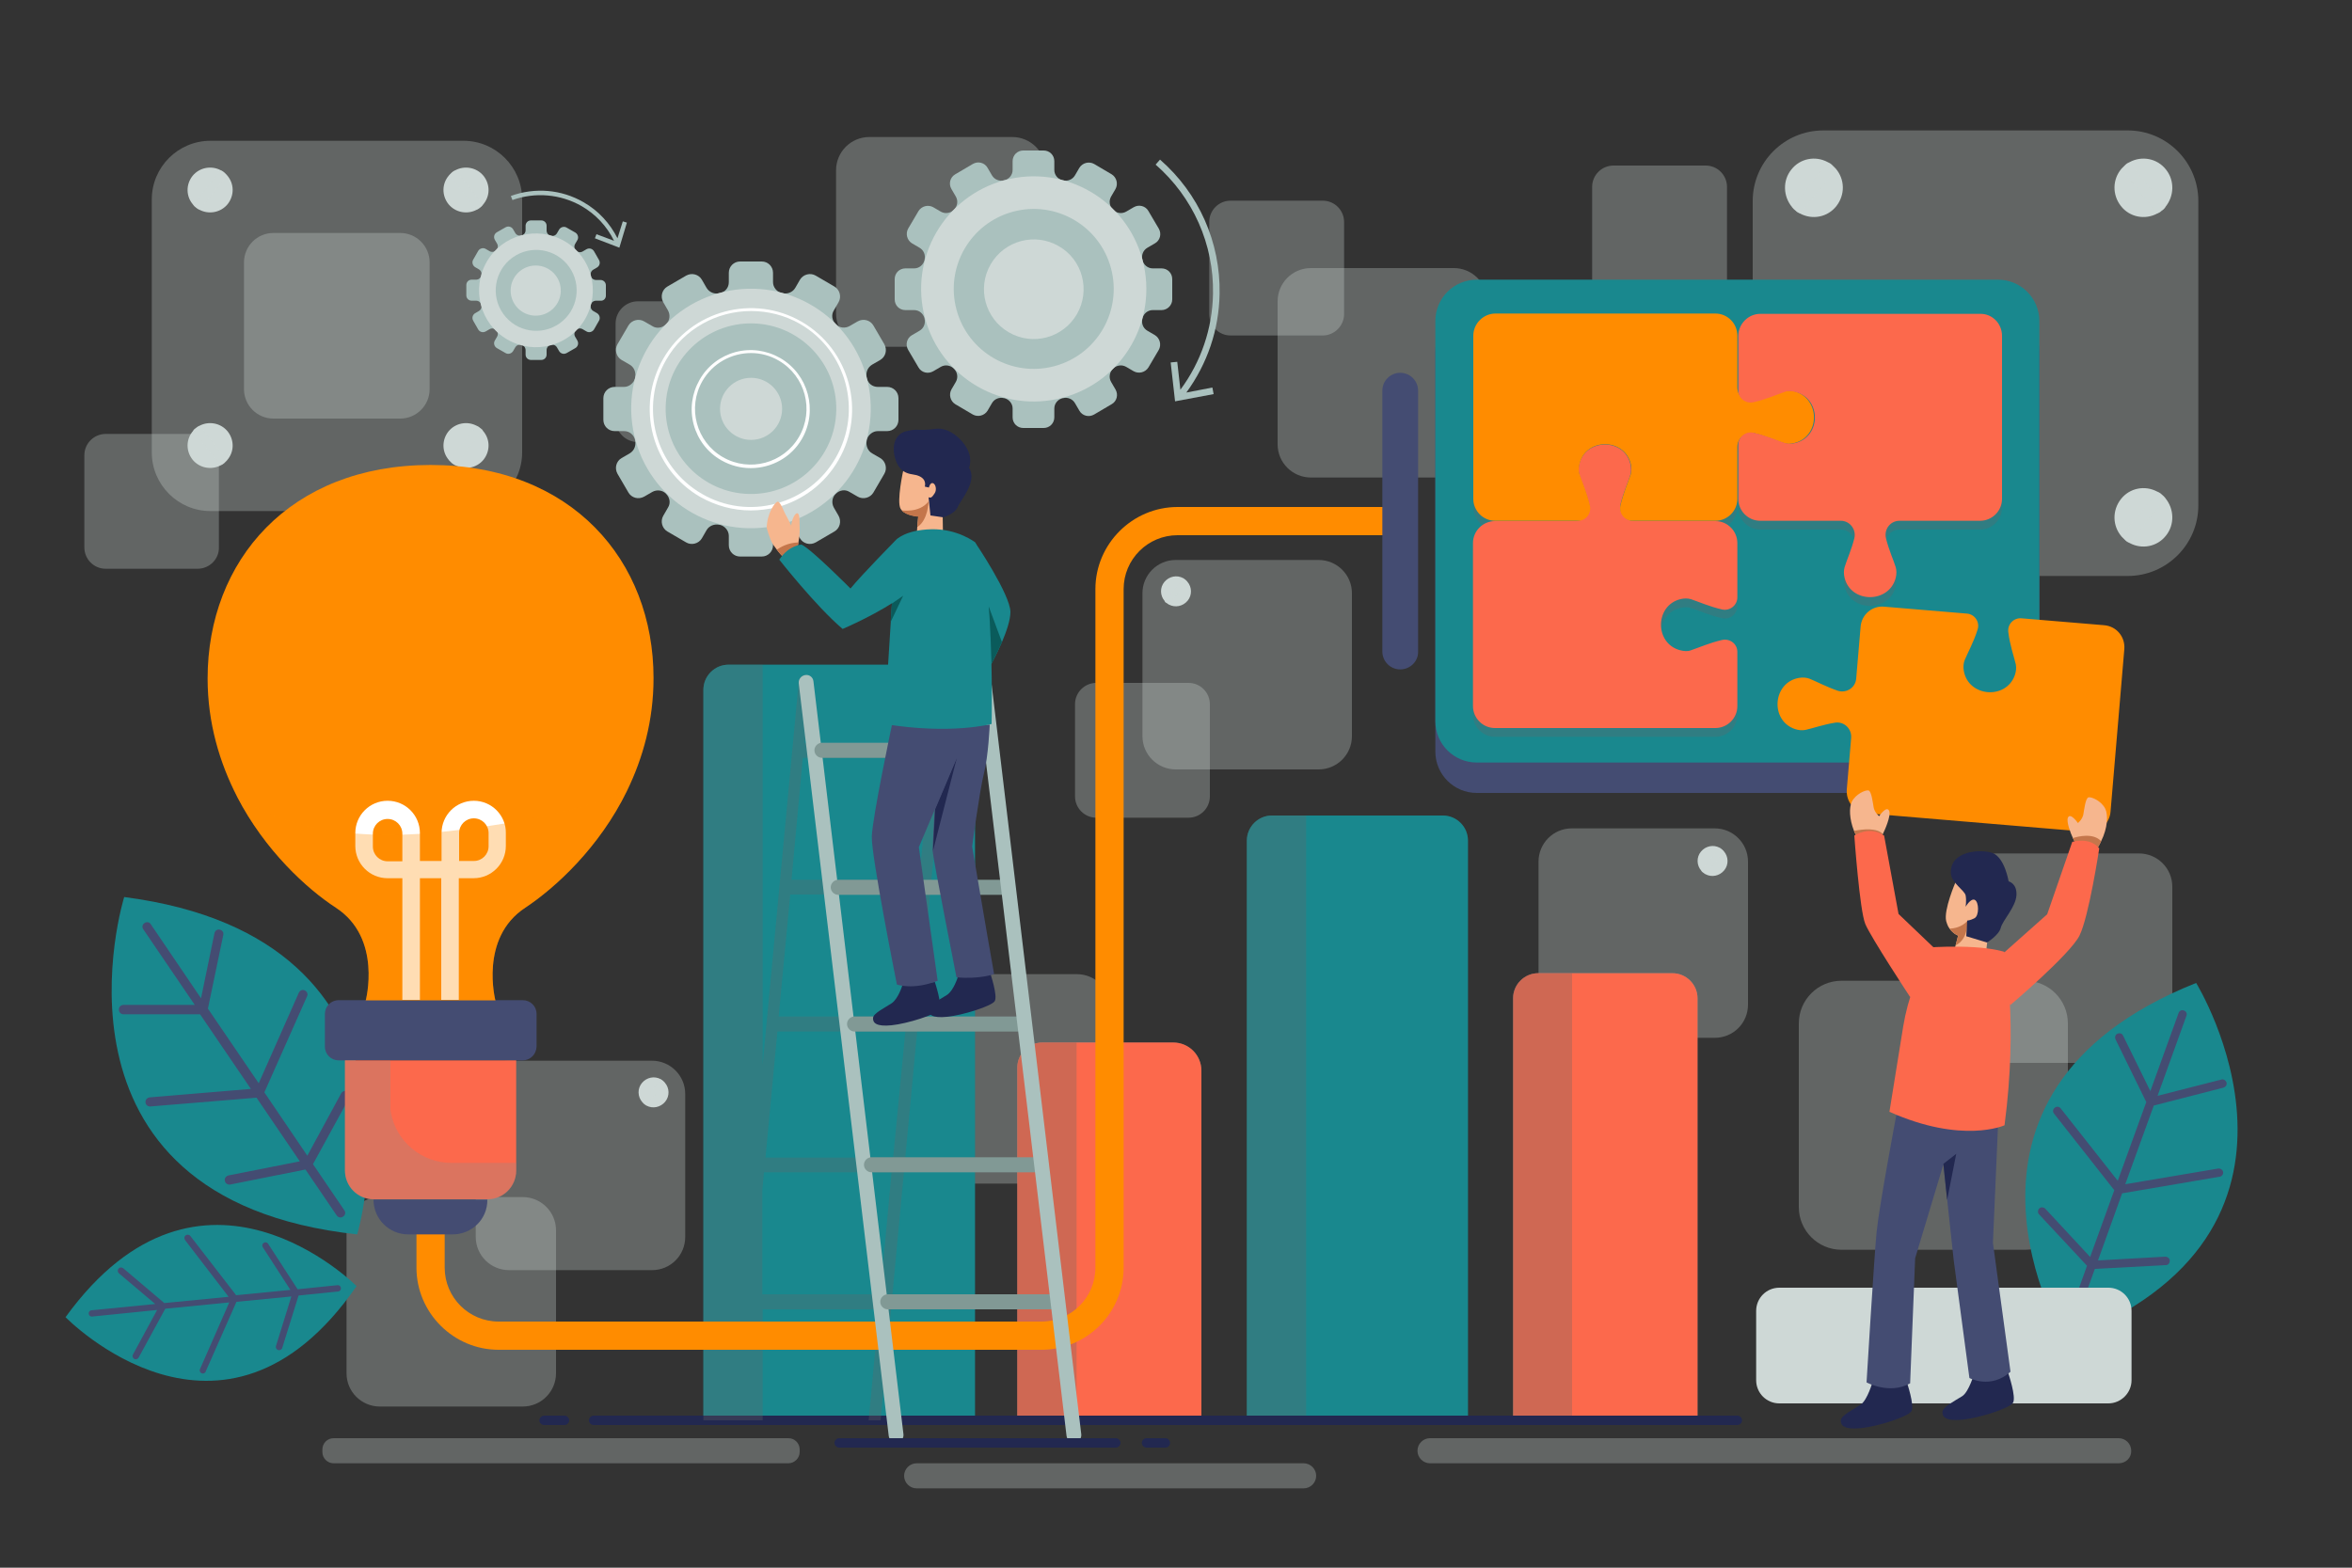 <?xml version="1.0" encoding="utf-8"?>
<!-- Generator: Adobe Illustrator 24.2.1, SVG Export Plug-In . SVG Version: 6.00 Build 0)  -->
<svg version="1.1" xmlns="http://www.w3.org/2000/svg" xmlns:xlink="http://www.w3.org/1999/xlink" x="0px" y="0px"
	 viewBox="0 0 750 500" style="enable-background:new 0 0 750 500;" xml:space="preserve">
<rect x="0" y="0" width="750" height="500" fill="#333333" stroke="none"/>
<style type="text/css">
	.st0{opacity:0.3;fill:#CED8D6;}
	.st1{fill:#CED8D6;}
	.st2{opacity:0.4;}
	.st3{fill:#19888E;}
	.st4{fill:#444C72;}
	.st5{opacity:0.3;fill:#19888E;}
	.st6{opacity:0.3;fill:#666666;}
	.st7{fill:#FC694C;}
	.st8{fill:#222850;}
	.st9{fill:#FF8C00;}
	.st10{opacity:0.3;fill:#8E8E8E;}
	.st11{fill:#FFFFFF;}
	.st12{opacity:0.3;fill:#FF8C00;}
	.st13{fill:#AAC1BE;}
	.st14{fill:#819995;}
	.st15{fill:#0A5B5B;}
	.st16{fill:#F6B68E;}
	.st17{fill:#C4764B;}
</style>
<g id="Layer_3">
</g>
<g id="Objects">
	<g>
		<path class="st0" d="M682.1,339h-45.6c-5.8,0-10.6-4.7-10.6-10.6v-45.6c0-5.8,4.7-10.6,10.6-10.6h45.6c5.8,0,10.6,4.7,10.6,10.6
			v45.6C692.6,334.3,687.9,339,682.1,339z"/>
		<path class="st0" d="M207.9,405.1h-45.6c-5.8,0-10.6-4.7-10.6-10.6v-45.6c0-5.8,4.7-10.6,10.6-10.6h45.6c5.8,0,10.6,4.7,10.6,10.6
			v45.6C218.5,400.4,213.8,405.1,207.9,405.1z"/>
		<path class="st0" d="M166.7,448.6h-45.6c-5.8,0-10.6-4.7-10.6-10.6v-45.6c0-5.8,4.7-10.6,10.6-10.6h45.6c5.8,0,10.6,4.7,10.6,10.6
			V438C177.3,443.8,172.6,448.6,166.7,448.6z"/>
		<path class="st0" d="M343.4,377.5h-45.6c-5.8,0-10.6-4.7-10.6-10.6v-45.6c0-5.8,4.7-10.6,10.6-10.6h45.6c5.8,0,10.6,4.7,10.6,10.6
			v45.6C354,372.8,349.3,377.5,343.4,377.5z"/>
		<path class="st0" d="M645.8,398.6h-58.6c-7.5,0-13.6-6.1-13.6-13.6v-58.6c0-7.5,6.1-13.6,13.6-13.6h58.6c7.5,0,13.6,6.1,13.6,13.6
			V385C659.3,392.5,653.3,398.6,645.8,398.6z"/>
		<path class="st0" d="M322.8,110.6h-45.6c-5.8,0-10.6-4.7-10.6-10.6V54.3c0-5.8,4.7-10.6,10.6-10.6h45.6c5.8,0,10.6,4.7,10.6,10.6
			V100C333.4,105.8,328.7,110.6,322.8,110.6z"/>
		<path class="st0" d="M234.1,141h-30.7c-3.9,0-7.1-3.2-7.1-7.1v-30.7c0-3.9,3.2-7.1,7.1-7.1h30.7c3.9,0,7.1,3.2,7.1,7.1v30.7
			C241.2,137.8,238,141,234.1,141z"/>
		<path class="st0" d="M420.5,245.4h-45.6c-5.8,0-10.6-4.7-10.6-10.6v-45.6c0-5.8,4.7-10.6,10.6-10.6h45.6c5.8,0,10.6,4.7,10.6,10.6
			v45.6C431.1,240.7,426.3,245.4,420.5,245.4z"/>
		<path class="st0" d="M546.8,331h-45.6c-5.8,0-10.6-4.7-10.6-10.6v-45.6c0-5.8,4.7-10.6,10.6-10.6h45.6c5.8,0,10.6,4.7,10.6,10.6
			v45.6C557.4,326.3,552.7,331,546.8,331z"/>
		<path class="st0" d="M463.6,152.3H418c-5.8,0-10.6-4.7-10.6-10.6V96.1c0-5.8,4.7-10.6,10.6-10.6h45.6c5.8,0,10.6,4.7,10.6,10.6
			v45.6C474.2,147.5,469.5,152.3,463.6,152.3z"/>
		<path class="st0" d="M678.5,183.7h-97.1c-12.4,0-22.5-10.1-22.5-22.5V64.1c0-12.4,10.1-22.5,22.5-22.5h97.1
			c12.4,0,22.5,10.1,22.5,22.5v97.1C701,173.6,690.9,183.7,678.5,183.7z"/>
		<path class="st0" d="M63,181.4H33.7c-3.8,0-6.8-3.1-6.8-6.8v-29.4c0-3.8,3.1-6.8,6.8-6.8H63c3.8,0,6.8,3.1,6.8,6.8v29.4
			C69.9,178.3,66.8,181.4,63,181.4z"/>
		<path class="st0" d="M379,260.8h-29.4c-3.8,0-6.8-3.1-6.8-6.8v-29.4c0-3.8,3.1-6.8,6.8-6.8H379c3.8,0,6.8,3.1,6.8,6.8V254
			C385.8,257.8,382.7,260.8,379,260.8z"/>
		<path class="st0" d="M543.9,95.8h-29.4c-3.8,0-6.8-3.1-6.8-6.8V59.6c0-3.8,3.1-6.8,6.8-6.8h29.4c3.8,0,6.8,3.1,6.8,6.8V89
			C550.7,92.8,547.7,95.8,543.9,95.8z"/>
		<path class="st0" d="M421.8,107h-29.4c-3.8,0-6.8-3.1-6.8-6.8V70.8c0-3.8,3.1-6.8,6.8-6.8h29.4c3.8,0,6.8,3.1,6.8,6.8v29.4
			C428.6,103.9,425.5,107,421.8,107z"/>
		<path class="st0" d="M598.8,233.6h-36.3c-4.6,0-8.4-3.8-8.4-8.4v-36.3c0-4.6,3.8-8.4,8.4-8.4h36.3c4.6,0,8.4,3.8,8.4,8.4v36.3
			C607.2,229.9,603.4,233.6,598.8,233.6z"/>
		<path class="st0" d="M147.8,163H67.1c-10.3,0-18.7-8.4-18.7-18.7V63.6c0-10.3,8.4-18.7,18.7-18.7h80.7c10.3,0,18.7,8.4,18.7,18.7
			v80.7C166.5,154.6,158.1,163,147.8,163z"/>
		<path class="st0" d="M127.6,133.5H87.2c-5.2,0-9.4-4.2-9.4-9.4V83.7c0-5.2,4.2-9.4,9.4-9.4h40.4c5.2,0,9.4,4.2,9.4,9.4v40.4
			C137,129.3,132.8,133.5,127.6,133.5z"/>
	</g>
	<g>
		<g>
			<g>
				<path class="st1" d="M689.3,67.2c-0.4,0.4-0.9,0.7-1.4,0.9c-3.9,2.1-8.8,1.2-11.6-2.4c-2.8-3.6-2.7-8.5,0.2-11.9
					c0.4-0.4,0.8-0.8,1.2-1.2c0.4-0.4,0.9-0.7,1.4-0.9c3.9-2.1,8.8-1.2,11.6,2.4c2.8,3.5,2.6,8.5-0.2,11.9
					C690.2,66.5,689.8,66.9,689.3,67.2z"/>
				<g class="st2">
					<g>
						<path class="st1" d="M689.3,67.2c-0.4,0.4-0.9,0.7-1.4,0.9L676.5,54c0.4-0.4,0.8-0.8,1.2-1.2c0.4-0.4,0.9-0.7,1.4-0.9
							l11.4,14.2C690.2,66.5,689.8,66.9,689.3,67.2z"/>
					</g>
				</g>
			</g>
			<g>
				<path class="st1" d="M572.6,67.2c0.4,0.4,0.9,0.7,1.4,0.9c3.9,2.1,8.8,1.2,11.6-2.4c2.8-3.6,2.7-8.5-0.2-11.9
					c-0.4-0.4-0.8-0.8-1.2-1.2c-0.4-0.4-0.9-0.7-1.4-0.9c-3.9-2.1-8.8-1.2-11.6,2.4c-2.8,3.5-2.6,8.5,0.2,11.9
					C571.8,66.5,572.2,66.9,572.6,67.2z"/>
				<g class="st2">
					<g>
						<path class="st1" d="M572.6,67.2c0.4,0.4,0.9,0.7,1.4,0.9L585.4,54c-0.4-0.4-0.8-0.8-1.2-1.2c-0.4-0.4-0.9-0.7-1.4-0.9
							l-11.4,14.2C571.8,66.5,572.2,66.9,572.6,67.2z"/>
					</g>
				</g>
			</g>
		</g>
		<g>
			<g>
				<path class="st1" d="M689.3,157.7c-0.4-0.4-0.9-0.7-1.4-0.9c-3.9-2.1-8.8-1.2-11.6,2.4c-2.8,3.6-2.7,8.5,0.2,11.9
					c0.4,0.4,0.8,0.8,1.2,1.2c0.4,0.4,0.9,0.7,1.4,0.9c3.9,2.1,8.8,1.2,11.6-2.4c2.8-3.5,2.6-8.5-0.2-11.9
					C690.2,158.5,689.8,158.1,689.3,157.7z"/>
				<g class="st2">
					<g>
						<path class="st1" d="M689.3,157.7c-0.4-0.4-0.9-0.7-1.4-0.9L676.5,171c0.4,0.4,0.8,0.8,1.2,1.2c0.4,0.4,0.9,0.7,1.4,0.9
							l11.4-14.2C690.2,158.5,689.8,158.1,689.3,157.7z"/>
					</g>
				</g>
			</g>
			<g>
				<path class="st1" d="M572.6,157.7c0.4-0.4,0.9-0.7,1.4-0.9c3.9-2.1,8.8-1.2,11.6,2.4c2.8,3.6,2.7,8.5-0.2,11.9
					c-0.4,0.4-0.8,0.8-1.2,1.2c-0.4,0.4-0.9,0.7-1.4,0.9c-3.9,2.1-8.8,1.2-11.6-2.4c-2.8-3.5-2.6-8.5,0.2-11.9
					C571.8,158.5,572.2,158.1,572.6,157.7z"/>
				<g class="st2">
					<g>
						<path class="st1" d="M572.6,157.7c0.4-0.4,0.9-0.7,1.4-0.9l11.4,14.2c-0.4,0.4-0.8,0.8-1.2,1.2c-0.4,0.4-0.9,0.7-1.4,0.9
							l-11.4-14.2C571.8,158.5,572.2,158.1,572.6,157.7z"/>
					</g>
				</g>
			</g>
		</g>
	</g>
	<g>
		<g>
			<g>
				<path class="st1" d="M153.1,66.2c-0.3,0.3-0.7,0.5-1.1,0.7c-3,1.6-6.8,0.9-9-1.8c-2.2-2.8-2.1-6.6,0.2-9.2
					c0.3-0.3,0.6-0.6,0.9-0.9c0.3-0.3,0.7-0.5,1.1-0.7c3-1.6,6.8-0.9,9,1.8c2.2,2.8,2.1,6.6-0.2,9.2
					C153.8,65.6,153.5,65.9,153.1,66.2z"/>
				<g class="st2">
					<g>
						<path class="st1" d="M153.1,66.2c-0.3,0.3-0.7,0.5-1.1,0.7l-8.8-11c0.3-0.3,0.6-0.6,0.9-0.9c0.3-0.3,0.7-0.5,1.1-0.7l8.8,11
							C153.8,65.6,153.5,65.9,153.1,66.2z"/>
					</g>
				</g>
			</g>
			<g>
				<path class="st1" d="M62.5,66.2c0.3,0.3,0.7,0.5,1.1,0.7c3,1.6,6.8,0.9,9-1.8c2.2-2.8,2.1-6.6-0.2-9.2c-0.3-0.3-0.6-0.6-0.9-0.9
					c-0.3-0.3-0.7-0.5-1.1-0.7c-3-1.6-6.8-0.9-9,1.8c-2.2,2.8-2.1,6.6,0.2,9.2C61.8,65.6,62.1,65.9,62.5,66.2z"/>
				<g class="st2">
					<g>
						<path class="st1" d="M62.5,66.2c0.3,0.3,0.7,0.5,1.1,0.7l8.8-11c-0.3-0.3-0.6-0.6-0.9-0.9c-0.3-0.3-0.7-0.5-1.1-0.7l-8.8,11
							C61.8,65.6,62.1,65.9,62.5,66.2z"/>
					</g>
				</g>
			</g>
		</g>
		<g>
			<g>
				<path class="st1" d="M153.1,136.5c-0.3-0.3-0.7-0.5-1.1-0.7c-3-1.6-6.8-0.9-9,1.8c-2.2,2.8-2.1,6.6,0.2,9.2
					c0.3,0.3,0.6,0.6,0.9,0.9c0.3,0.3,0.7,0.5,1.1,0.7c3,1.6,6.8,0.9,9-1.8c2.2-2.8,2.1-6.6-0.2-9.2
					C153.8,137,153.5,136.8,153.1,136.5z"/>
				<g class="st2">
					<g>
						<path class="st1" d="M153.1,136.5c-0.3-0.3-0.7-0.5-1.1-0.7l-8.8,11c0.3,0.3,0.6,0.6,0.9,0.9c0.3,0.3,0.7,0.5,1.1,0.7l8.8-11
							C153.8,137,153.5,136.8,153.1,136.5z"/>
					</g>
				</g>
			</g>
			<g>
				<path class="st1" d="M62.5,136.5c0.3-0.3,0.7-0.5,1.1-0.7c3-1.6,6.8-0.9,9,1.8c2.2,2.8,2.1,6.6-0.2,9.2
					c-0.3,0.3-0.6,0.6-0.9,0.9c-0.3,0.3-0.7,0.5-1.1,0.7c-3,1.6-6.8,0.9-9-1.8c-2.2-2.8-2.1-6.6,0.2-9.2
					C61.8,137,62.1,136.8,62.5,136.5z"/>
				<g class="st2">
					<g>
						<path class="st1" d="M62.5,136.5c0.3-0.3,0.7-0.5,1.1-0.7l8.8,11c-0.3,0.3-0.6,0.6-0.9,0.9c-0.3,0.3-0.7,0.5-1.1,0.7l-8.8-11
							C61.8,137,62.1,136.8,62.5,136.5z"/>
					</g>
				</g>
			</g>
		</g>
	</g>
	<g>
		<path class="st3" d="M658.3,427.4c0,0-47.2-78.3,42-113.9C700.3,313.5,749.4,393.1,658.3,427.4z"/>
		<path class="st4" d="M708.4,344.3l-20.4,5.2l9.2-25.5c0.3-0.7-0.1-1.5-0.8-1.7c-0.7-0.3-1.5,0.1-1.7,0.8l-9,24.9l-8.7-17.7
			c-0.3-0.7-1.1-0.9-1.8-0.6c-0.7,0.3-0.9,1.1-0.6,1.8l9.8,20l-9.1,25.1l-18.2-23.1c-0.5-0.6-1.3-0.7-1.9-0.2
			c-0.6,0.5-0.7,1.3-0.2,1.9l19.2,24.4l-7.7,21.3l-14.3-15.4c-0.5-0.5-1.4-0.6-1.9-0.1c-0.5,0.5-0.6,1.4-0.1,1.9l15.3,16.4
			l-5.6,15.6c-0.3,0.7,0.1,1.5,0.8,1.7c0.3,0.1,0.5,0.1,0.8,0c0.4-0.1,0.8-0.4,0.9-0.8l5.6-15.5l22.6-1.2c0.1,0,0.2,0,0.3,0
			c0.6-0.2,1-0.7,1-1.4c0-0.7-0.7-1.3-1.4-1.3l-21.5,1.2l7.7-21.4l31.1-5.3c0,0,0.1,0,0.1,0c0.7-0.2,1.1-0.8,1-1.5
			c-0.1-0.7-0.8-1.2-1.6-1.1l-29.6,5l9.1-25.1l22.2-5.7c0.7-0.2,1.2-0.9,1-1.6C709.8,344.6,709.1,344.1,708.4,344.3z"/>
	</g>
	<g>
		<path class="st3" d="M113.9,393.7c0,0,28.3-94.3-74.3-107.6C39.6,286.1,9.6,382.4,113.9,393.7z"/>
		<path class="st4" d="M39.4,320.5h22.7l-16.4-24.1c-0.5-0.7-0.3-1.6,0.4-2c0.7-0.5,1.6-0.3,2,0.4l16,23.6l4.3-20.8
			c0.2-0.8,0.9-1.3,1.7-1.1c0.8,0.2,1.3,0.9,1.1,1.7l-4.9,23.5l16.2,23.8l12.8-28.9c0.3-0.7,1.2-1.1,1.9-0.7
			c0.7,0.3,1.1,1.2,0.7,1.9l-13.6,30.6l13.7,20.2l10.8-19.9c0.4-0.7,1.3-1,2-0.6c0.7,0.4,1,1.3,0.6,2l-11.6,21.2l10,14.7
			c0.5,0.7,0.3,1.6-0.4,2c-0.2,0.2-0.5,0.3-0.8,0.3c-0.5,0-0.9-0.2-1.2-0.6l-10-14.7l-24,4.8c-0.1,0-0.2,0-0.3,0
			c-0.7,0-1.3-0.5-1.4-1.2c-0.2-0.8,0.4-1.5,1.1-1.7l22.8-4.5l-13.8-20.3l-33.9,2.8c0,0-0.1,0-0.1,0c-0.7,0-1.4-0.6-1.4-1.3
			c-0.1-0.8,0.5-1.5,1.3-1.6l32.3-2.7l-16.2-23.8H39.4c-0.8,0-1.5-0.6-1.5-1.5S38.6,320.5,39.4,320.5z"/>
	</g>
	<g>
		<path class="st3" d="M113.7,410.2c0,0-49.5-49.9-92.8,9.9C20.9,420.1,71.1,471.8,113.7,410.2z"/>
		<path class="st4" d="M42.4,432l7.7-14.2l-20.7,2.1c-0.6,0.1-1.1-0.4-1.1-0.9c-0.1-0.6,0.4-1.1,0.9-1.1l20.3-2l-11.6-9.8
			c-0.4-0.4-0.5-1-0.1-1.5c0.4-0.4,1-0.5,1.5-0.1l13.1,11.1l20.5-2L59,395.5c-0.3-0.5-0.3-1.1,0.2-1.5c0.5-0.3,1.1-0.3,1.5,0.2
			l14.6,18.9l17.3-1.7l-8.8-13.6c-0.3-0.5-0.2-1.1,0.3-1.4c0.5-0.3,1.1-0.2,1.4,0.3l9.4,14.5l12.7-1.3c0.6-0.1,1.1,0.4,1.1,0.9
			c0,0.2,0,0.4-0.1,0.6c-0.2,0.3-0.5,0.5-0.8,0.5l-12.6,1.3l-5.2,16.7c0,0.1,0,0.1-0.1,0.2c-0.2,0.4-0.7,0.6-1.2,0.5
			c-0.5-0.2-0.9-0.7-0.7-1.3l4.9-15.8l-17.5,1.7l-9.8,22.2c0,0,0,0.1,0,0.1c-0.3,0.5-0.8,0.7-1.3,0.5c-0.5-0.2-0.8-0.8-0.5-1.4
			l9.3-21.2l-20.4,2L44.2,433c-0.3,0.5-0.9,0.7-1.4,0.4C42.3,433.1,42.1,432.5,42.4,432z"/>
	</g>
	<g>
		<g>
			<path class="st5" d="M310.9,220v233h-86.6V220c0-4.4,3.6-8,8-8h70.6C307.3,212,310.9,215.6,310.9,220z"/>
			<path class="st5" d="M468.1,453h-70.5V268.1c0-4.4,3.6-8,8-8h54.5c4.4,0,8,3.6,8,8V453z"/>
			<path class="st0" d="M383.1,453h-58.7V340.5c0-4.4,3.6-8,8-8h41.7c5,0,9,4,9,9V453z"/>
			<path class="st0" d="M541.2,453h-58.7V318.4c0-4.4,3.6-8,8-8h42.8c4.4,0,8,3.6,8,8V453z"/>
			<path class="st3" d="M310.9,220v233h-86.6V220c0-4.4,3.6-8,8-8h70.6C307.3,212,310.9,215.6,310.9,220z"/>
		</g>
		<g>
			<path class="st3" d="M468.1,453h-70.5V268.1c0-4.4,3.6-8,8-8h54.5c4.4,0,8,3.6,8,8V453z"/>
			<path class="st6" d="M416.5,453h-18.9V268.1c0-4.4,3.6-8,8-8h10.9V453z"/>
		</g>
		<g>
			<path class="st7" d="M383.1,453h-58.7V340.5c0-4.4,3.6-8,8-8h41.7c5,0,9,4,9,9V453z"/>
			<path class="st6" d="M343.3,453h-18.9V340.5c0-4.4,3.6-8,8-8h10.9V453z"/>
		</g>
		<g>
			<path class="st7" d="M541.2,453h-58.7V318.4c0-4.4,3.6-8,8-8h42.8c4.4,0,8,3.6,8,8V453z"/>
			<path class="st6" d="M501.3,453h-18.9V318.4c0-4.4,3.6-8,8-8h10.9V453z"/>
		</g>
	</g>
	<g>
		<path class="st8" d="M554,454.5H189.3c-0.8,0-1.5-0.7-1.5-1.5c0-0.8,0.7-1.5,1.5-1.5H554c0.8,0,1.5,0.7,1.5,1.5
			C555.5,453.8,554.8,454.5,554,454.5z"/>
	</g>
	<g>
		<path class="st8" d="M180,454.5h-6.5c-0.8,0-1.5-0.7-1.5-1.5c0-0.8,0.7-1.5,1.5-1.5h6.5c0.8,0,1.5,0.7,1.5,1.5
			C181.5,453.8,180.8,454.5,180,454.5z"/>
	</g>
	<path class="st6" d="M301.2,215.3c-1-0.1-2,0.8-2.1,2.1l-1.8,19.6c-0.1,0-0.1,0-0.2,0h-40.5l1.8-19c0.1-1.3-0.6-2.5-1.6-2.7
		c-0.1,0-0.1,0-0.2,0c-0.9,0-1.7,0.9-1.9,2.1l-4.9,52l-6.6,70.1V212h-10.9c-4.4,0-8,3.6-8,8v233h8.2h3.8h6.9v-35.4h37.1L277,453h3.8
		l22.1-235C302.9,216.6,302.2,215.4,301.2,215.3z M280.7,412.8c-0.1,0-0.1,0-0.2,0h-37.4v-33.2l0.5-5.7c0.1,0,0.2,0,0.3,0h40.4
		L280.7,412.8z M284.8,369.2c-0.1,0-0.1,0-0.2,0h-40.5l3.8-40.2c0.1,0,0.2,0,0.3,0h40.5L284.8,369.2z M289,324.2c-0.1,0-0.1,0-0.2,0
		h-40.5l1.4-14.8l2.3-24.1c0.1,0,0.1,0,0.2,0h40.5L289,324.2z M293.1,280.6c-0.1,0-0.1,0-0.2,0h-40.5l3.6-38.9c0.1,0,0.1,0,0.2,0
		h40.5L293.1,280.6z"/>
	<g>
		<path class="st4" d="M637.1,252.9H470.9c-7.3,0-13.2-5.9-13.2-13.2V112.2c0-7.3,5.9-13.2,13.2-13.2h166.2
			c7.3,0,13.2,5.9,13.2,13.2v127.6C650.3,247,644.4,252.9,637.1,252.9z"/>
		<path class="st3" d="M637.1,243.2H470.9c-7.3,0-13.2-5.9-13.2-13.2V102.4c0-7.3,5.9-13.2,13.2-13.2h166.2
			c7.3,0,13.2,5.9,13.2,13.2V230C650.3,237.3,644.4,243.2,637.1,243.2z"/>
		<path class="st6" d="M535.8,210.2c1.2,0.3,2.4,0.3,3.4,0c2.4-0.8,6-2.4,10-3.3c2.5-0.5,4.8,1.3,4.8,3.8V228c0,3.9-3.2,7-7,7h-70.3
			c-3.9,0-7-3.2-7-7v-52c0-3.9,3.2-7,7-7h25.7c2.9,0,5-2.7,4.3-5.6c-0.9-3.7-2.4-6.9-3.1-9.2c-0.3-1.1-0.3-2.2,0-3.4
			c2.1-8.3,14.3-8.3,16.3,0c0.3,1.2,0.3,2.4,0,3.4c-0.7,2.3-2.2,5.6-3.1,9.2c-0.7,2.8,1.4,5.6,4.3,5.6H547c3.9,0,7,3.2,7,7v17.3
			c0,2.5-2.3,4.4-4.8,3.9c-4-0.9-7.6-2.5-10-3.3c-1-0.3-2.2-0.3-3.4,0C527.6,195.9,527.6,208.1,535.8,210.2z"/>
		<path class="st6" d="M572.2,144c-1.2,0.3-2.4,0.3-3.4,0c-2.3-0.7-5.6-2.2-9.2-3.1c-2.8-0.7-5.6,1.4-5.6,4.3v16.6c0,3.9-3.2,7-7,7
			h-26.4c-2.5,0-4.4-2.3-3.9-4.8c0.9-4,2.5-7.6,3.3-10c0.3-1.1,0.3-2.2,0-3.4c-2.1-8.3-14.3-8.3-16.3,0c-0.3,1.2-0.4,2.4,0,3.4
			c0.8,2.4,2.4,6,3.3,10c0.5,2.5-1.3,4.8-3.8,4.8h-26.4c-3.9,0-7-3.2-7-7v-52c0-3.9,3.2-7.1,7.1-7.1H547c3.9,0,7,3.2,7,7v16.6
			c0,2.9,2.7,5,5.6,4.3c3.7-0.9,6.9-2.4,9.2-3.1c1.1-0.3,2.2-0.3,3.4,0C580.5,129.8,580.5,142,572.2,144z"/>
		<path class="st6" d="M638.4,109.8v52.1c0,3.9-3.2,7-7,7h-25.7c-2.9,0-5,2.7-4.3,5.6c0.9,3.7,2.4,6.9,3.1,9.2c0.3,1,0.3,2.2,0,3.4
			c-2.1,8.2-14.3,8.2-16.3,0c-0.3-1.2-0.3-2.4,0-3.4c0.7-2.3,2.2-5.6,3.1-9.2c0.7-2.8-1.4-5.6-4.3-5.6h-25.7c-3.9,0-7-3.2-7-7v-17.2
			c0-2.5,2.3-4.4,4.8-3.9c4,0.9,7.6,2.5,10,3.3c1.1,0.3,2.2,0.3,3.4,0c8.3-2.1,8.3-14.2,0-16.3c-1.2-0.3-2.4-0.4-3.4,0
			c-2.4,0.8-6,2.4-10,3.3c-2.5,0.5-4.8-1.3-4.8-3.8v-17.3c0-3.9,3.2-7.1,7-7.1h70.3C635.3,102.8,638.4,106,638.4,109.8z"/>
		<path class="st7" d="M535.8,207.4c1.2,0.3,2.4,0.4,3.4,0c2.4-0.8,6-2.4,10-3.3c2.5-0.5,4.8,1.3,4.8,3.8v17.3c0,3.9-3.2,7-7,7
			h-70.3c-3.9,0-7-3.2-7-7v-52c0-3.9,3.2-7,7-7h25.7c2.9,0,5-2.7,4.3-5.6c-0.9-3.7-2.4-6.9-3.1-9.2c-0.3-1.1-0.3-2.2,0-3.4
			c2.1-8.3,14.3-8.3,16.3,0c0.3,1.2,0.3,2.4,0,3.4c-0.7,2.3-2.2,5.6-3.1,9.2c-0.7,2.8,1.4,5.6,4.3,5.6H547c3.9,0,7,3.2,7,7v17.3
			c0,2.5-2.3,4.4-4.8,3.9c-4-0.9-7.6-2.5-10-3.3c-1-0.3-2.2-0.3-3.4,0C527.6,193.2,527.6,205.3,535.8,207.4z"/>
		<path class="st9" d="M572.2,141.3c-1.2,0.3-2.4,0.4-3.4,0c-2.3-0.7-5.6-2.2-9.2-3.1c-2.8-0.7-5.6,1.4-5.6,4.3v16.6
			c0,3.9-3.2,7-7,7h-26.4c-2.5,0-4.4-2.3-3.9-4.8c0.9-4,2.5-7.6,3.3-10c0.3-1.1,0.3-2.2,0-3.4c-2.1-8.3-14.3-8.3-16.3,0
			c-0.3,1.2-0.4,2.4,0,3.4c0.8,2.4,2.4,6,3.3,10c0.5,2.5-1.3,4.8-3.8,4.8h-26.4c-3.9,0-7-3.2-7-7v-52c0-3.9,3.2-7.1,7.1-7.1H547
			c3.9,0,7,3.2,7,7v16.6c0,2.9,2.7,5,5.6,4.3c3.7-0.9,6.9-2.4,9.2-3.1c1.1-0.3,2.2-0.3,3.4,0C580.5,127.1,580.5,139.2,572.2,141.3z"
			/>
		<path class="st7" d="M638.4,107.1v52c0,3.9-3.2,7-7,7h-25.7c-2.9,0-5,2.7-4.3,5.6c0.9,3.7,2.4,6.9,3.1,9.2c0.3,1,0.3,2.2,0,3.4
			c-2.1,8.2-14.3,8.2-16.3,0c-0.3-1.2-0.3-2.4,0-3.4c0.7-2.3,2.2-5.6,3.1-9.2c0.7-2.8-1.4-5.6-4.3-5.6h-25.7c-3.9,0-7-3.2-7-7v-17.2
			c0-2.5,2.3-4.4,4.8-3.9c4,0.9,7.6,2.5,10,3.3c1.1,0.3,2.2,0.3,3.4,0c8.3-2.1,8.3-14.2,0-16.3c-1.2-0.3-2.4-0.4-3.4,0
			c-2.4,0.8-6,2.4-10,3.3c-2.5,0.5-4.8-1.3-4.8-3.8v-17.3c0-3.9,3.2-7.1,7-7.1h70.3C635.3,100.1,638.4,103.2,638.4,107.1z"/>
	</g>
	<g>
		<g>
			<g>
				<path class="st9" d="M332.1,430.5H159c-14.4,0-26.2-11.8-26.2-26.2v-18.4h9v18.4c0,9.5,7.7,17.2,17.2,17.2h173.1
					c9.5,0,17.2-7.7,17.2-17.2V187.9c0-14.4,11.8-26.2,26.2-26.2h72.4v9h-72.4c-9.5,0-17.2,7.7-17.2,17.2v216.4
					C358.3,418.8,346.5,430.5,332.1,430.5z"/>
			</g>
		</g>
		<path class="st4" d="M446.5,213.5L446.5,213.5c-3.2,0-5.7-2.6-5.7-5.7v-83.2c0-3.2,2.6-5.7,5.7-5.7l0,0c3.2,0,5.7,2.6,5.7,5.7
			v83.2C452.3,210.9,449.7,213.5,446.5,213.5z"/>
	</g>
	<g>
		<path class="st9" d="M208.4,216.3c0,13.5-3.4,25.5-8.4,35.8c-8.9,18.3-23,31.1-32.5,37.4c-14.8,9.7-9.5,29.7-9.5,29.7h-41.4
			c0,0,5.4-20-9.5-29.7c-9.2-6-22.6-18.2-31.5-35.4c-5.5-10.7-9.4-23.4-9.4-37.7c0-37.5,26.1-68.1,71.1-68.1
			S208.4,178.8,208.4,216.3z"/>
		<path class="st4" d="M166.6,338.2H108c-2.4,0-4.4-1.9-4.4-4.4v-10.4c0-2.4,1.9-4.4,4.4-4.4h58.7c2.4,0,4.4,1.9,4.4,4.4v10.4
			C171,336.3,169.1,338.2,166.6,338.2z"/>
		<path class="st7" d="M164.6,338.2v35.1c0,5.1-4.1,9.2-9.2,9.2h-36.2c-5.1,0-9.2-4.1-9.2-9.2v-35.1H164.6z"/>
		<path class="st10" d="M164.6,370.8v2.6c0,5.1-4.1,9.2-9.2,9.2h-36.2c-5.1,0-9.2-4.1-9.2-9.2v-35.1h14.5v15.3c0,0,0,0.4,0.1,1
			c1.6,9.4,9.8,16.3,19.4,16.3H164.6z"/>
		<path class="st4" d="M144.3,393.7h-14.1c-6.2,0-11.1-5-11.1-11.1l0,0h36.3l0,0C155.5,388.8,150.5,393.7,144.3,393.7z"/>
		<path class="st11" d="M151.1,255.4c-5.7,0-10.3,4.6-10.3,10.3v8.9H140h-5.4h-0.7v-8.9c0-5.7-4.6-10.3-10.3-10.3
			c-5.7,0-10.3,4.6-10.3,10.3v4.1c0,5.7,4.6,10.3,10.3,10.3h4.7v38.8h5.6v-38.8h0.7h5.4h0.7v38.8h5.6v-38.8h4.7
			c5.7,0,10.3-4.6,10.3-10.3v-4.1C161.4,260.1,156.8,255.4,151.1,255.4z M128.3,274.7h-4.7c-2.6,0-4.7-2.1-4.7-4.7v-4.1
			c0-2.6,2.1-4.7,4.7-4.7c2.6,0,4.7,2.1,4.7,4.7V274.7z M155.8,269.9c0,2.6-2.1,4.7-4.7,4.7h-4.7v-8.9c0-2.6,2.1-4.7,4.7-4.7
			c2.6,0,4.7,2.1,4.7,4.7V269.9z"/>
		<path class="st12" d="M200,252.1c-8.9,18.3-23,31.1-32.5,37.4c-14.8,9.7-9.5,29.7-9.5,29.7h-41.4c0,0,5.4-20-9.5-29.7
			c-9.2-6-22.6-18.2-31.5-35.4c11.2,7.3,30.9,14.6,63.6,11.4C172.2,262.1,190.4,256.5,200,252.1z"/>
	</g>
	<path class="st1" d="M672.3,447.6H567.4c-4.1,0-7.4-3.3-7.4-7.4v-22.1c0-4.1,3.3-7.4,7.4-7.4h104.9c4.1,0,7.4,3.3,7.4,7.4v22.1
		C679.7,444.3,676.3,447.6,672.3,447.6z"/>
	<g>
		<g>
			<g>
				<path class="st13" d="M286.5,133.9V127c0-2-1.6-3.6-3.6-3.6h-3c-1.7,0-3.1-1.1-3.5-2.8c0,0,0,0,0-0.1c-0.4-1.6,0.2-3.3,1.7-4.2
					l2.6-1.5c1.7-1,2.3-3.2,1.3-5l-3.5-6c-1-1.7-3.2-2.3-5-1.3l-2.6,1.5c-1.4,0.8-3.3,0.6-4.4-0.6c0,0,0,0,0,0
					c-1.2-1.2-1.5-3-0.6-4.4l1.5-2.6c1-1.7,0.4-4-1.3-5l-6-3.5c-1.7-1-4-0.4-5,1.3l-1.5,2.6c-0.8,1.4-2.5,2.1-4.2,1.7c0,0,0,0-0.1,0
					c-1.6-0.4-2.8-1.9-2.8-3.5v-3c0-2-1.6-3.6-3.6-3.6H236c-2,0-3.6,1.6-3.6,3.6v3c0,1.7-1.1,3.1-2.8,3.5c0,0,0,0-0.1,0
					c-1.6,0.4-3.3-0.2-4.2-1.7l-1.5-2.6c-1-1.7-3.2-2.3-5-1.3l-6,3.5c-1.7,1-2.3,3.2-1.3,5l1.5,2.6c0.8,1.4,0.6,3.3-0.6,4.4
					c0,0,0,0,0,0c-1.2,1.2-3,1.5-4.4,0.6l-2.6-1.5c-1.7-1-4-0.4-5,1.3l-3.5,6c-1,1.7-0.4,4,1.3,5l2.6,1.5c1.4,0.8,2.1,2.5,1.7,4.2
					c0,0,0,0,0,0.1c-0.4,1.6-1.9,2.8-3.5,2.8h-3c-2,0-3.6,1.6-3.6,3.6v6.9c0,2,1.6,3.6,3.6,3.6h3c1.7,0,3.1,1.1,3.5,2.8
					c0,0,0,0,0,0.1c0.4,1.6-0.2,3.3-1.7,4.2l-2.6,1.5c-1.7,1-2.3,3.2-1.3,5l3.5,6c1,1.7,3.2,2.3,5,1.3l2.6-1.5
					c1.4-0.8,3.3-0.6,4.4,0.6c0,0,0,0,0,0c1.2,1.2,1.5,3,0.6,4.4l-1.5,2.6c-1,1.7-0.4,4,1.3,5l6,3.5c1.7,1,4,0.4,5-1.3l1.5-2.6
					c0.8-1.4,2.5-2.1,4.2-1.7c0,0,0,0,0.1,0c1.6,0.4,2.8,1.9,2.8,3.5v3c0,2,1.6,3.6,3.6,3.6h6.9c2,0,3.6-1.6,3.6-3.6v-3
					c0-1.7,1.1-3.1,2.8-3.5c0,0,0,0,0.1,0c1.6-0.4,3.3,0.2,4.2,1.7l1.5,2.6c1,1.7,3.2,2.3,5,1.3l6-3.5c1.7-1,2.3-3.2,1.3-5l-1.5-2.6
					c-0.8-1.4-0.6-3.3,0.6-4.4c0,0,0,0,0,0c1.2-1.2,3-1.5,4.4-0.6l2.6,1.5c1.7,1,4,0.4,5-1.3l3.5-6c1-1.7,0.4-4-1.3-5l-2.6-1.5
					c-1.4-0.8-2.1-2.5-1.7-4.2c0,0,0,0,0-0.1c0.4-1.6,1.9-2.8,3.5-2.8h3C284.9,137.5,286.5,135.9,286.5,133.9z"/>
				
					<ellipse transform="matrix(0.984 -0.177 0.177 0.984 -19.277 44.359)" class="st1" cx="239.5" cy="130.4" rx="38.2" ry="38.2"/>
				
					<ellipse transform="matrix(2.108959e-02 -1 1 2.108959e-02 104.017 367.097)" class="st13" cx="239.5" cy="130.4" rx="27.2" ry="27.2"/>
				<g>
					<path class="st11" d="M239.4,162.8c-5.6,0-11.1-1.5-16.1-4.3c-15.4-8.9-20.7-28.7-11.8-44.1c8.9-15.4,28.7-20.7,44.1-11.8
						c15.4,8.9,20.7,28.7,11.8,44.1l0,0c-4.3,7.5-11.3,12.8-19.6,15.1C245,162.4,242.2,162.8,239.4,162.8z M239.5,99.2
						c-10.8,0-21.4,5.6-27.1,15.6c-8.6,14.9-3.5,34.1,11.4,42.7c7.2,4.2,15.7,5.3,23.7,3.1c8.1-2.2,14.8-7.3,19-14.6l0,0
						c8.6-14.9,3.5-34.1-11.4-42.7C250.2,100.5,244.8,99.2,239.5,99.2z"/>
				</g>
				<g>
					<path class="st11" d="M239.4,149.3c-3.2,0-6.4-0.8-9.4-2.5c-4.4-2.5-7.5-6.6-8.8-11.4c-1.3-4.9-0.6-9.9,1.9-14.3
						c2.5-4.4,6.6-7.5,11.4-8.8c4.9-1.3,9.9-0.6,14.3,1.9c9,5.2,12.1,16.8,6.9,25.8l0,0C252.3,145.9,246,149.3,239.4,149.3z
						 M239.5,112.6c-6.2,0-12.2,3.2-15.5,8.9c-4.9,8.5-2,19.4,6.5,24.3c8.5,4.9,19.4,2,24.3-6.5c4.9-8.5,2-19.4-6.5-24.3
						C245.6,113.4,242.5,112.6,239.5,112.6z"/>
				</g>
				<circle class="st1" cx="239.5" cy="130.4" r="9.9"/>
			</g>
			<g>
				<path class="st13" d="M373.8,95.5V89c0-1.9-1.5-3.4-3.4-3.4h-2.8c-1.6,0-2.9-1.1-3.3-2.6c0,0,0,0,0-0.1
					c-0.4-1.5,0.2-3.1,1.6-3.9l2.4-1.4c1.6-0.9,2.2-3,1.2-4.7l-3.3-5.6c-0.9-1.6-3-2.2-4.7-1.2l-2.4,1.4c-1.4,0.8-3.1,0.5-4.2-0.6
					c0,0,0,0,0,0c-1.1-1.1-1.4-2.8-0.6-4.2l1.4-2.4c0.9-1.6,0.4-3.7-1.2-4.7l-5.6-3.3c-1.6-0.9-3.7-0.4-4.7,1.2l-1.4,2.4
					c-0.8,1.4-2.4,2-3.9,1.6c0,0,0,0-0.1,0c-1.5-0.4-2.6-1.7-2.6-3.3v-2.8c0-1.9-1.5-3.4-3.4-3.4h-6.5c-1.9,0-3.4,1.5-3.4,3.4v2.8
					c0,1.6-1.1,2.9-2.6,3.3c0,0,0,0-0.1,0c-1.5,0.4-3.1-0.2-3.9-1.6l-1.4-2.4c-0.9-1.6-3-2.2-4.7-1.2l-5.6,3.3
					c-1.6,0.9-2.2,3-1.2,4.7l1.4,2.4c0.8,1.4,0.5,3.1-0.6,4.2c0,0,0,0,0,0c-1.1,1.1-2.8,1.4-4.2,0.6l-2.4-1.4
					c-1.6-0.9-3.7-0.4-4.7,1.2l-3.3,5.6c-0.9,1.6-0.4,3.7,1.2,4.7l2.4,1.4c1.4,0.8,2,2.4,1.6,3.9c0,0,0,0,0,0.1
					c-0.4,1.5-1.7,2.6-3.3,2.6h-2.8c-1.9,0-3.4,1.5-3.4,3.4v6.5c0,1.9,1.5,3.4,3.4,3.4h2.8c1.6,0,2.9,1.1,3.3,2.6c0,0,0,0,0,0.1
					c0.4,1.5-0.2,3.1-1.6,3.9l-2.4,1.4c-1.6,0.9-2.2,3-1.2,4.7l3.3,5.6c0.9,1.6,3,2.2,4.7,1.2l2.4-1.4c1.4-0.8,3.1-0.5,4.2,0.6
					c0,0,0,0,0,0c1.1,1.1,1.4,2.8,0.6,4.2l-1.4,2.4c-0.9,1.6-0.4,3.7,1.2,4.7l5.6,3.3c1.6,0.9,3.7,0.4,4.7-1.2l1.4-2.4
					c0.8-1.4,2.4-2,3.9-1.6c0,0,0,0,0.1,0c1.5,0.4,2.6,1.7,2.6,3.3v2.8c0,1.9,1.5,3.4,3.4,3.4h6.5c1.9,0,3.4-1.5,3.4-3.4v-2.8
					c0-1.6,1.1-2.9,2.6-3.3c0,0,0,0,0.1,0c1.5-0.4,3.1,0.2,3.9,1.6l1.4,2.4c0.9,1.6,3,2.2,4.7,1.2l5.6-3.3c1.6-0.9,2.2-3,1.2-4.7
					l-1.4-2.4c-0.8-1.4-0.5-3.1,0.6-4.2c0,0,0,0,0,0c1.1-1.1,2.8-1.4,4.2-0.6l2.4,1.4c1.6,0.9,3.7,0.4,4.7-1.2l3.3-5.6
					c0.9-1.6,0.4-3.7-1.2-4.7l-2.4-1.4c-1.4-0.8-2-2.4-1.6-3.9c0,0,0,0,0-0.1c0.4-1.5,1.7-2.6,3.3-2.6h2.8
					C372.2,98.9,373.8,97.4,373.8,95.5z"/>
				
					<ellipse transform="matrix(0.966 -0.259 0.259 0.966 -12.637 88.449)" class="st1" cx="329.6" cy="92.2" rx="35.9" ry="35.9"/>
				
					<ellipse transform="matrix(0.966 -0.259 0.259 0.966 -12.637 88.449)" class="st13" cx="329.6" cy="92.2" rx="25.5" ry="25.5"/>
				<path class="st1" d="M343.4,100.2c-4.4,7.6-14.1,10.2-21.7,5.8c-7.6-4.4-10.2-14.1-5.8-21.7c4.4-7.6,14.1-10.2,21.7-5.8
					C345.2,82.8,347.8,92.6,343.4,100.2z"/>
			</g>
			<g>
				<path class="st13" d="M193.2,94.3V91c0-1-0.8-1.7-1.7-1.7h-1.4c-0.8,0-1.5-0.5-1.7-1.3c0,0,0,0,0,0c-0.2-0.8,0.1-1.6,0.8-2
					l1.2-0.7c0.8-0.5,1.1-1.5,0.6-2.4l-1.6-2.8c-0.5-0.8-1.5-1.1-2.4-0.6l-1.2,0.7c-0.7,0.4-1.5,0.3-2.1-0.3c0,0,0,0,0,0
					c-0.6-0.6-0.7-1.4-0.3-2.1l0.7-1.2c0.5-0.8,0.2-1.9-0.6-2.4l-2.8-1.6c-0.8-0.5-1.9-0.2-2.4,0.6l-0.7,1.2c-0.4,0.7-1.2,1-2,0.8
					c0,0,0,0,0,0c-0.8-0.2-1.3-0.9-1.3-1.7V72c0-1-0.8-1.7-1.7-1.7h-3.3c-1,0-1.7,0.8-1.7,1.7v1.4c0,0.8-0.5,1.5-1.3,1.7
					c0,0,0,0,0,0c-0.8,0.2-1.6-0.1-2-0.8l-0.7-1.2c-0.5-0.8-1.5-1.1-2.4-0.6l-2.8,1.6c-0.8,0.5-1.1,1.5-0.6,2.4l0.7,1.2
					c0.4,0.7,0.3,1.5-0.3,2.1c0,0,0,0,0,0c-0.6,0.6-1.4,0.7-2.1,0.3l-1.2-0.7c-0.8-0.5-1.9-0.2-2.4,0.6l-1.6,2.8
					c-0.5,0.8-0.2,1.9,0.6,2.4l1.2,0.7c0.7,0.4,1,1.2,0.8,2c0,0,0,0,0,0c-0.2,0.8-0.9,1.3-1.7,1.3h-1.4c-1,0-1.7,0.8-1.7,1.7v3.3
					c0,1,0.8,1.7,1.7,1.7h1.4c0.8,0,1.5,0.5,1.7,1.3c0,0,0,0,0,0c0.2,0.8-0.1,1.6-0.8,2l-1.2,0.7c-0.8,0.5-1.1,1.5-0.6,2.4l1.6,2.8
					c0.5,0.8,1.5,1.1,2.4,0.6l1.2-0.7c0.7-0.4,1.5-0.3,2.1,0.3c0,0,0,0,0,0c0.6,0.6,0.7,1.4,0.3,2.1l-0.7,1.2
					c-0.5,0.8-0.2,1.9,0.6,2.4l2.8,1.6c0.8,0.5,1.9,0.2,2.4-0.6l0.7-1.2c0.4-0.7,1.2-1,2-0.8c0,0,0,0,0,0c0.8,0.2,1.3,0.9,1.3,1.7
					v1.4c0,1,0.8,1.7,1.7,1.7h3.3c1,0,1.7-0.8,1.7-1.7v-1.4c0-0.8,0.5-1.5,1.3-1.7c0,0,0,0,0,0c0.8-0.2,1.6,0.1,2,0.8l0.7,1.2
					c0.5,0.8,1.5,1.1,2.4,0.6l2.8-1.6c0.8-0.5,1.1-1.5,0.6-2.4l-0.7-1.2c-0.4-0.7-0.3-1.5,0.3-2.1c0,0,0,0,0,0
					c0.6-0.6,1.4-0.7,2.1-0.3l1.2,0.7c0.8,0.5,1.9,0.2,2.4-0.6l1.6-2.8c0.5-0.8,0.2-1.9-0.6-2.4l-1.2-0.7c-0.7-0.4-1-1.2-0.8-2
					c0,0,0,0,0,0c0.2-0.8,0.9-1.3,1.7-1.3h1.4C192.5,96,193.2,95.2,193.2,94.3z"/>
				<path class="st1" d="M186.6,101.7c-5,8.7-16.1,11.6-24.8,6.6c-8.7-5-11.6-16.1-6.6-24.8c5-8.7,16.1-11.6,24.8-6.6
					C188.7,81.9,191.6,93,186.6,101.7z"/>
				
					<ellipse transform="matrix(0.813 -0.583 0.583 0.813 -21.947 116.96)" class="st13" cx="170.9" cy="92.6" rx="12.9" ry="12.9"/>
				<ellipse transform="matrix(0.788 -0.615 0.615 0.788 -20.791 124.818)" class="st1" cx="170.9" cy="92.6" rx="8" ry="8"/>
			</g>
			<g>
				<path class="st13" d="M196.9,76c-2.4-4.8-6.1-8.8-10.8-11.5c-7.1-4.1-15.5-4.8-23.2-2l0.5,1.3c7.3-2.6,15.3-1.9,22,1.9
					c4.5,2.6,8.1,6.4,10.4,11.1l-5.6-2.1l-0.5,1.3l7.8,3l2.4-8l-1.3-0.4L196.9,76z"/>
				<path class="st13" d="M378.3,125.2c6.7-9.2,10.4-20,10.6-31.5c0.3-16.4-6.6-32-19-42.8l-1.4,1.6c11.9,10.4,18.6,25.4,18.3,41.2
					c-0.2,11.1-3.8,21.7-10.4,30.6l-1-8.9l-2.1,0.2l1.4,12.4l12.3-2.3l-0.4-2.1L378.3,125.2z"/>
			</g>
		</g>
		<g>
			<g>
				<g>
					<path class="st13" d="M256.8,215.3L256.8,215.3c-1.3,0.2-2.2,1.3-2.1,2.6l28.7,240.1c0.2,1.3,1.3,2.2,2.6,2.1h0
						c1.3-0.2,2.2-1.3,2.1-2.6l-28.7-240.1C259.3,216,258.1,215.1,256.8,215.3z"/>
				</g>
				<g>
					<path class="st14" d="M324.4,324.2h-51.9c-1.3,0-2.4,1.1-2.4,2.4l0,0c0,1.3,1.1,2.4,2.4,2.4h51.9c1.3,0,2.4-1.1,2.4-2.4l0,0
						C326.8,325.3,325.7,324.2,324.4,324.2z"/>
				</g>
				<g>
					<path class="st14" d="M319.2,280.6h-51.9c-1.3,0-2.4,1.1-2.4,2.4l0,0c0,1.3,1.1,2.4,2.4,2.4h51.9c1.3,0,2.4-1.1,2.4-2.4l0,0
						C321.6,281.6,320.5,280.6,319.2,280.6z"/>
				</g>
				<g>
					<path class="st14" d="M314,236.9h-51.9c-1.3,0-2.4,1.1-2.4,2.4l0,0c0,1.3,1.1,2.4,2.4,2.4H314c1.3,0,2.4-1.1,2.4-2.4l0,0
						C316.4,238,315.3,236.9,314,236.9z"/>
				</g>
				<g>
					<path class="st14" d="M335.8,412.8h-52.7c-1.3,0-2.4,1.1-2.4,2.4l0,0c0,1.3,1.1,2.4,2.4,2.4h52.7c1.3,0,2.4-1.1,2.4-2.4l0,0
						C338.2,413.8,337.1,412.8,335.8,412.8z"/>
				</g>
				<g>
					<path class="st14" d="M329.7,369.1h-51.8c-1.3,0-2.4,1.1-2.4,2.4l0,0c0,1.3,1.1,2.4,2.4,2.4h51.8c1.3,0,2.4-1.1,2.4-2.4l0,0
						C332,370.2,331,369.1,329.7,369.1z"/>
				</g>
				<g>
					<path class="st13" d="M313.5,215.3L313.5,215.3c-1.3,0.2-2.2,1.3-2.1,2.6l28.7,240.1c0.2,1.3,1.3,2.2,2.6,2.1h0
						c1.3-0.2,2.2-1.3,2.1-2.6l-28.7-240.1C316,216,314.8,215.1,313.5,215.3z"/>
				</g>
			</g>
			<g>
				<path class="st8" d="M305.4,311.7c0,0-1.3,4.2-3.4,5.6c-2.1,1.4-5.9,3.2-5.9,4.7c-0.1,1.5,1,2.8,5.9,2.3c5-0.5,14.2-3.4,15.2-5
					c1-1.7-1.4-8.8-1.4-8.8L305.4,311.7z"/>
				<path class="st8" d="M287.7,314.4c0,0-1.3,4.2-3.4,5.6c-2.1,1.4-5.9,3.2-5.9,4.7c-0.1,1.5,1,2.8,5.9,2.3c5-0.5,14.2-3.4,15.2-5
					c1-1.7-1.4-8.8-1.4-8.8L287.7,314.4z"/>
				<path class="st4" d="M315.6,231.1c0,0-0.4,10.1-1.9,15.8c-1.4,5.7-3.7,23.1-3.7,23.1s4.8,28.4,7,40.7c0,0-4.8,1.7-12,1
					c0,0-7.4-37.5-7.6-40.2c-0.1-2.7,2.2-39.5,2.2-39.5L315.6,231.1z"/>
				<polygon class="st8" points="298.2,258.1 305.1,241.8 297.5,271.4 				"/>
				<path class="st4" d="M284.4,231.3c0,0-6.2,29.3-6.4,35.5C277.8,273,286,314,286,314s5.1,1.9,13-1.2l-6-42.6l12-28.3l2.5-10.3
					L284.4,231.3z"/>
				<path class="st3" d="M322.2,195.2c0,2.6-1.3,6.3-2.7,9.6c-1.7,3.9-3.5,7.2-3.5,7.2l-5.1-39C311,173,322.2,189.7,322.2,195.2z"/>
				<path class="st15" d="M315.2,193.2L316,212c0,0,1.8-3.3,3.5-7.2L315.2,193.2z"/>
				<path class="st16" d="M255,169.4c0,1-0.2,2.6-0.4,3.6c-0.1,0.7-0.2,1.2-0.2,1.2l-4.9,3.2c0,0-0.9-0.9-1.8-2.1
					c-0.4-0.5-0.7-1-1.1-1.5c-1.2-1.8-2.1-5.4-2.1-5.4c0-4.4,2.6-8.4,3.5-8.4c0.9,0,2.1,3.5,2.5,4.1c0.4,0.6,1.8,3.5,1.8,3.5
					c0.2-2.1,1.3-4.1,2-3.9C255.2,163.9,254.9,167.7,255,169.4z"/>
				<path class="st17" d="M254.6,173c-0.1,0.7-0.2,1.2-0.2,1.2l-4.9,3.2c0,0-0.9-0.9-1.8-2.1C248.9,174.5,251.2,173.1,254.6,173z"/>
				<path class="st16" d="M292.5,168l0.3-3.3c0,0-3.7-0.2-5.3-2c-0.1-0.1-0.2-0.3-0.3-0.4c-1.4-2.3,0.9-12.6,0.9-12.6l12.3,1.2
					l0.3,20.2h-8.4L292.5,168z"/>
				<path class="st17" d="M296.1,159.9c0,0-0.1,6-3.6,8.2l0.3-3.3c0,0-3.7-0.2-5.3-2v0C287.5,162.7,293.1,163.8,296.1,159.9z"/>
				<path class="st8" d="M285.5,146.4c0.7,2.1,1.8,4.4,5.5,4.9c3.7,0.5,4.3,2.4,3.9,3.9l1.3,0.3c0,0,0.4-1.7,1.3-1.4
					c0.9,0.3,1.3,2.2,0.5,3.3c-0.8,1.2-1.1,1.5-1.9,1.2l0.6,5.8l4.1,0.6c0,0,3.7-1.1,4.6-3.3c0.9-2.2,6.4-8.2,3.6-12.5
					c0,0,1-2.3-0.2-5.2c-1.1-2.9-5.6-8-10.7-7.2c-5.1,0.7-5.4-0.2-9,0.7C285.4,138.3,284.2,142.2,285.5,146.4z"/>
				<path class="st3" d="M285.7,172.2c0,0,2.9-3.2,11.3-3.4c8.4-0.2,14,4.2,14,4.2s3.6,7.9,4.6,25s0.6,32.9,0.6,32.9
					s-12.9,3.5-34.2,0L285.7,172.2z"/>
				<path class="st3" d="M285.7,172.2c0,0-10.8,11-14.5,15.5c0,0-12.5-12.6-15.6-14c0,0-4,0.1-7.1,4.8c0,0,11.6,14.8,20.2,22.1
					c0,0,12.2-5.2,19.3-10.7c0,0,2.9-4.9,2.3-10.1C289.8,174.6,285.7,172.2,285.7,172.2z"/>
				<polygon class="st15" points="284.4,192.5 288,190 284,198.4 				"/>
			</g>
		</g>
	</g>
	<g>
		<path class="st9" d="M677.4,207l-4.4,51.9c-0.3,3.9-3.7,6.7-7.6,6.4l-70.1-5.9c-3.9-0.3-6.7-3.7-6.4-7.6l1.4-16.5
			c0.2-2.9-2.3-5.3-5.2-4.8c-3.7,0.6-7.1,1.8-9.4,2.3c-1.1,0.2-2.2,0.1-3.4-0.3c-8-2.8-7-14.9,1.4-16.3c1.2-0.2,2.4-0.1,3.4,0.3
			c2.2,0.9,5.4,2.6,8.9,3.8c2.8,0.9,5.7-1,5.9-3.9l1.4-16.5c0.3-3.9,3.7-6.8,7.6-6.4l26.3,2.2c2.5,0.2,4.2,2.7,3.4,5.1
			c-1.2,3.9-3.1,7.3-4.1,9.7c-0.4,1-0.5,2.2-0.3,3.4c1.4,8.4,13.5,9.4,16.3,1.4c0.4-1.2,0.5-2.3,0.3-3.4c-0.6-2.5-1.9-6.2-2.4-10.3
			c-0.3-2.5,1.7-4.6,4.2-4.4l26.3,2.2C674.9,199.7,677.7,203.1,677.4,207z"/>
		<g>
			<path class="st8" d="M597.2,440.5c0,0-1.7,6.1-3.9,7.5c-2.2,1.5-6.2,3.4-6.3,5c-0.1,1.6,1,3,6.3,2.5c5.3-0.5,15.1-3.6,16.2-5.4
				c1.1-1.8-1.5-9.4-1.5-9.4L597.2,440.5z"/>
			<path class="st8" d="M629.6,437.8c0,0-1.7,6.1-3.9,7.5s-6.2,3.4-6.3,5c-0.1,1.6,1,3,6.3,2.5c5.3-0.5,15.1-3.6,16.2-5.4
				s-1.5-9.4-1.5-9.4L629.6,437.8z"/>
			<path class="st4" d="M604.7,355.6c0,0-5.5,29.2-6.3,37.4c-0.8,8.2-3.2,47.9-3.2,47.9s7.3,4,13.9,0.3l1.6-39.9l9-29.9L623,402
				l5,37.5c0,0,6.8,3.7,13.1-2l-5.6-41.1l1.6-36.9L604.7,355.6z"/>
			<path class="st16" d="M670,268.3c-0.3,0.6-0.6,1.3-1,1.9l-7.5-1.9c0,0-0.2-0.4-0.5-1c-0.8-1.7-2.1-5.2-1.6-6.5
				c0.8-1.8,3.2,1.7,3.2,1.7s1.3-1,1.7-2.6c0.3-1.6,0.7-5.4,1.7-5.6c1-0.2,4.1,1.2,5.3,3.6C672.3,259.9,672.1,264.1,670,268.3z"/>
			<path class="st17" d="M670,268.3c-0.3,0.6-0.6,1.3-1,1.9l-7.5-1.9c0,0-0.2-0.4-0.5-1C662.8,266.7,667.6,265.6,670,268.3z"/>
			<path class="st16" d="M600.4,266c-0.1,0.1-0.1,0.2-0.1,0.2l-7.5,1.9c-0.6-1-1.2-2.1-1.6-3.1c-1.5-3.8-1.6-7.4-0.7-9.3
				c1.2-2.4,4.3-3.8,5.3-3.6c1,0.2,1.4,4,1.7,5.6c0.4,1.6,1.7,2.6,1.7,2.6s2.4-3.5,3.2-1.7C603.1,260.2,600.9,265,600.4,266z"/>
			<path class="st17" d="M600.4,266c-0.1,0.1-0.1,0.2-0.1,0.2l-7.5,1.9c-0.6-1-1.2-2.1-1.6-3.1C594.2,264.4,598.5,264,600.4,266z"/>
			<path class="st7" d="M609.1,318c0,0-12.5-19-14.3-23.3c-1.8-4.3-3.5-28.2-3.5-28.2s4.8-3.3,9.5,0l4.6,25l11.1,10.6
				C616.5,302.1,616.3,311.1,609.1,318z"/>
			<path class="st7" d="M639.2,303.7l13.6-12.1l8-23.1c0,0,5.6-1.7,8.6,2.1c0,0-3.3,21.8-6.3,27.8s-22.1,22.2-22.1,22.2
				S636.7,310.2,639.2,303.7z"/>
			<path class="st16" d="M635.5,284.8l-2.3,19.8l-10.2-0.9l0.6-2.2l0.8-3.1c0,0-1.5-0.5-2.7-2.2c-0.5-0.6-0.8-1.4-1.1-2.4
				c-0.9-3.5,3-12.5,3-12.5L635.5,284.8z"/>
			<path class="st17" d="M623.6,301.5l0.8-3.1c0,0-1.5-0.5-2.7-2.2c1.5-0.1,3.8-0.5,5.6-2.4C627.3,293.8,627.8,299.5,623.6,301.5z"
				/>
			<path class="st8" d="M622.1,278.6c0.2,3,4.4,5.4,4.7,7c0.3,1.7,0,3.6,0,3.6s1.6-2.8,2.9-2.2c1.4,0.7,1.4,5,0,5.8
				c-1.4,0.8-2.4,0.8-2.4,0.8l-0.3,5l6.6,2c0,0,3.8-2.3,4.4-4.7c0.6-2.4,4.8-6.6,5-10.4c0.2-3.8-2.5-4.4-2.5-4.4s-1.2-7.4-5-9
				C631.7,270.7,621.6,271.3,622.1,278.6z"/>
			<path class="st7" d="M616.5,302.1c0,0,6.5-0.4,13,0c6.5,0.4,9.7,1.5,9.7,1.5s4.4,22,0,55.3c0,0-13.4,6.1-36.7-4.3l4.4-27.3
				C608.4,318.3,611.6,309.8,616.5,302.1L616.5,302.1z"/>
			<polygon class="st8" points="619.7,371.2 623.8,368 620.9,382.7 			"/>
		</g>
	</g>
	<g>
		<path class="st8" d="M355.8,461.7h-88.2c-0.8,0-1.5-0.7-1.5-1.5s0.7-1.5,1.5-1.5h88.2c0.8,0,1.5,0.7,1.5,1.5
			S356.6,461.7,355.8,461.7z"/>
	</g>
	<g>
		<path class="st8" d="M371.6,461.7h-6c-0.8,0-1.5-0.7-1.5-1.5s0.7-1.5,1.5-1.5h6c0.8,0,1.5,0.7,1.5,1.5S372.5,461.7,371.6,461.7z"
			/>
	</g>
	<path class="st0" d="M251.4,466.7h-145c-2,0-3.6-1.6-3.6-3.6v-0.8c0-2,1.6-3.6,3.6-3.6h145c2,0,3.6,1.6,3.6,3.6v0.8
		C255,465.1,253.3,466.7,251.4,466.7z"/>
	<path class="st0" d="M675.6,466.7H456c-2.2,0-4-1.8-4-4l0,0c0-2.2,1.8-4,4-4h219.6c2.2,0,4,1.8,4,4l0,0
		C679.7,464.9,677.9,466.7,675.6,466.7z"/>
	<path class="st0" d="M415.7,474.7H292.3c-2.2,0-4-1.8-4-4l0,0c0-2.2,1.8-4,4-4h123.4c2.2,0,4,1.8,4,4l0,0
		C419.7,472.9,417.9,474.7,415.7,474.7z"/>
	<g>
		<path class="st1" d="M543.1,278.3c0.2,0.2,0.5,0.3,0.7,0.5c2,1.1,4.5,0.6,6-1.2c1.5-1.8,1.4-4.4-0.1-6.1c-0.2-0.2-0.4-0.4-0.6-0.6
			c-0.2-0.2-0.5-0.3-0.7-0.5c-2-1.1-4.5-0.6-6,1.2c-1.5,1.8-1.4,4.4,0.1,6.1C542.6,277.9,542.8,278.1,543.1,278.3z"/>
		<g class="st2">
			<g>
				<path class="st1" d="M543.1,278.3c0.2,0.2,0.5,0.3,0.7,0.5l5.9-7.3c-0.2-0.2-0.4-0.4-0.6-0.6c-0.2-0.2-0.5-0.3-0.7-0.5l-5.9,7.3
					C542.6,277.9,542.8,278.1,543.1,278.3z"/>
			</g>
		</g>
	</g>
	<g>
		<path class="st1" d="M372,192.3c0.2,0.2,0.5,0.3,0.7,0.5c2,1.1,4.5,0.6,6-1.2c1.5-1.8,1.4-4.4-0.1-6.1c-0.2-0.2-0.4-0.4-0.6-0.6
			c-0.2-0.2-0.5-0.3-0.7-0.5c-2-1.1-4.5-0.6-6,1.2c-1.5,1.8-1.4,4.4,0.1,6.1C371.5,192,371.7,192.2,372,192.3z"/>
		<g class="st2">
			<g>
				<path class="st1" d="M372,192.3c0.2,0.2,0.5,0.3,0.7,0.5l5.9-7.3c-0.2-0.2-0.4-0.4-0.6-0.6c-0.2-0.2-0.5-0.3-0.7-0.5l-5.9,7.3
					C371.5,192,371.7,192.2,372,192.3z"/>
			</g>
		</g>
	</g>
	<g>
		<path class="st1" d="M205.4,352.1c0.2,0.2,0.5,0.3,0.7,0.5c2,1.1,4.5,0.6,6-1.2c1.5-1.8,1.4-4.4-0.1-6.1c-0.2-0.2-0.4-0.4-0.6-0.6
			c-0.2-0.2-0.5-0.3-0.7-0.5c-2-1.1-4.5-0.6-6,1.2c-1.5,1.8-1.4,4.4,0.1,6.1C205,351.7,205.2,351.9,205.4,352.1z"/>
		<g class="st2">
			<g>
				<path class="st1" d="M205.4,352.1c0.2,0.2,0.5,0.3,0.7,0.5l5.9-7.3c-0.2-0.2-0.4-0.4-0.6-0.6c-0.2-0.2-0.5-0.3-0.7-0.5l-5.9,7.3
					C205,351.7,205.2,351.9,205.4,352.1z"/>
			</g>
		</g>
	</g>
</g>
</svg>
